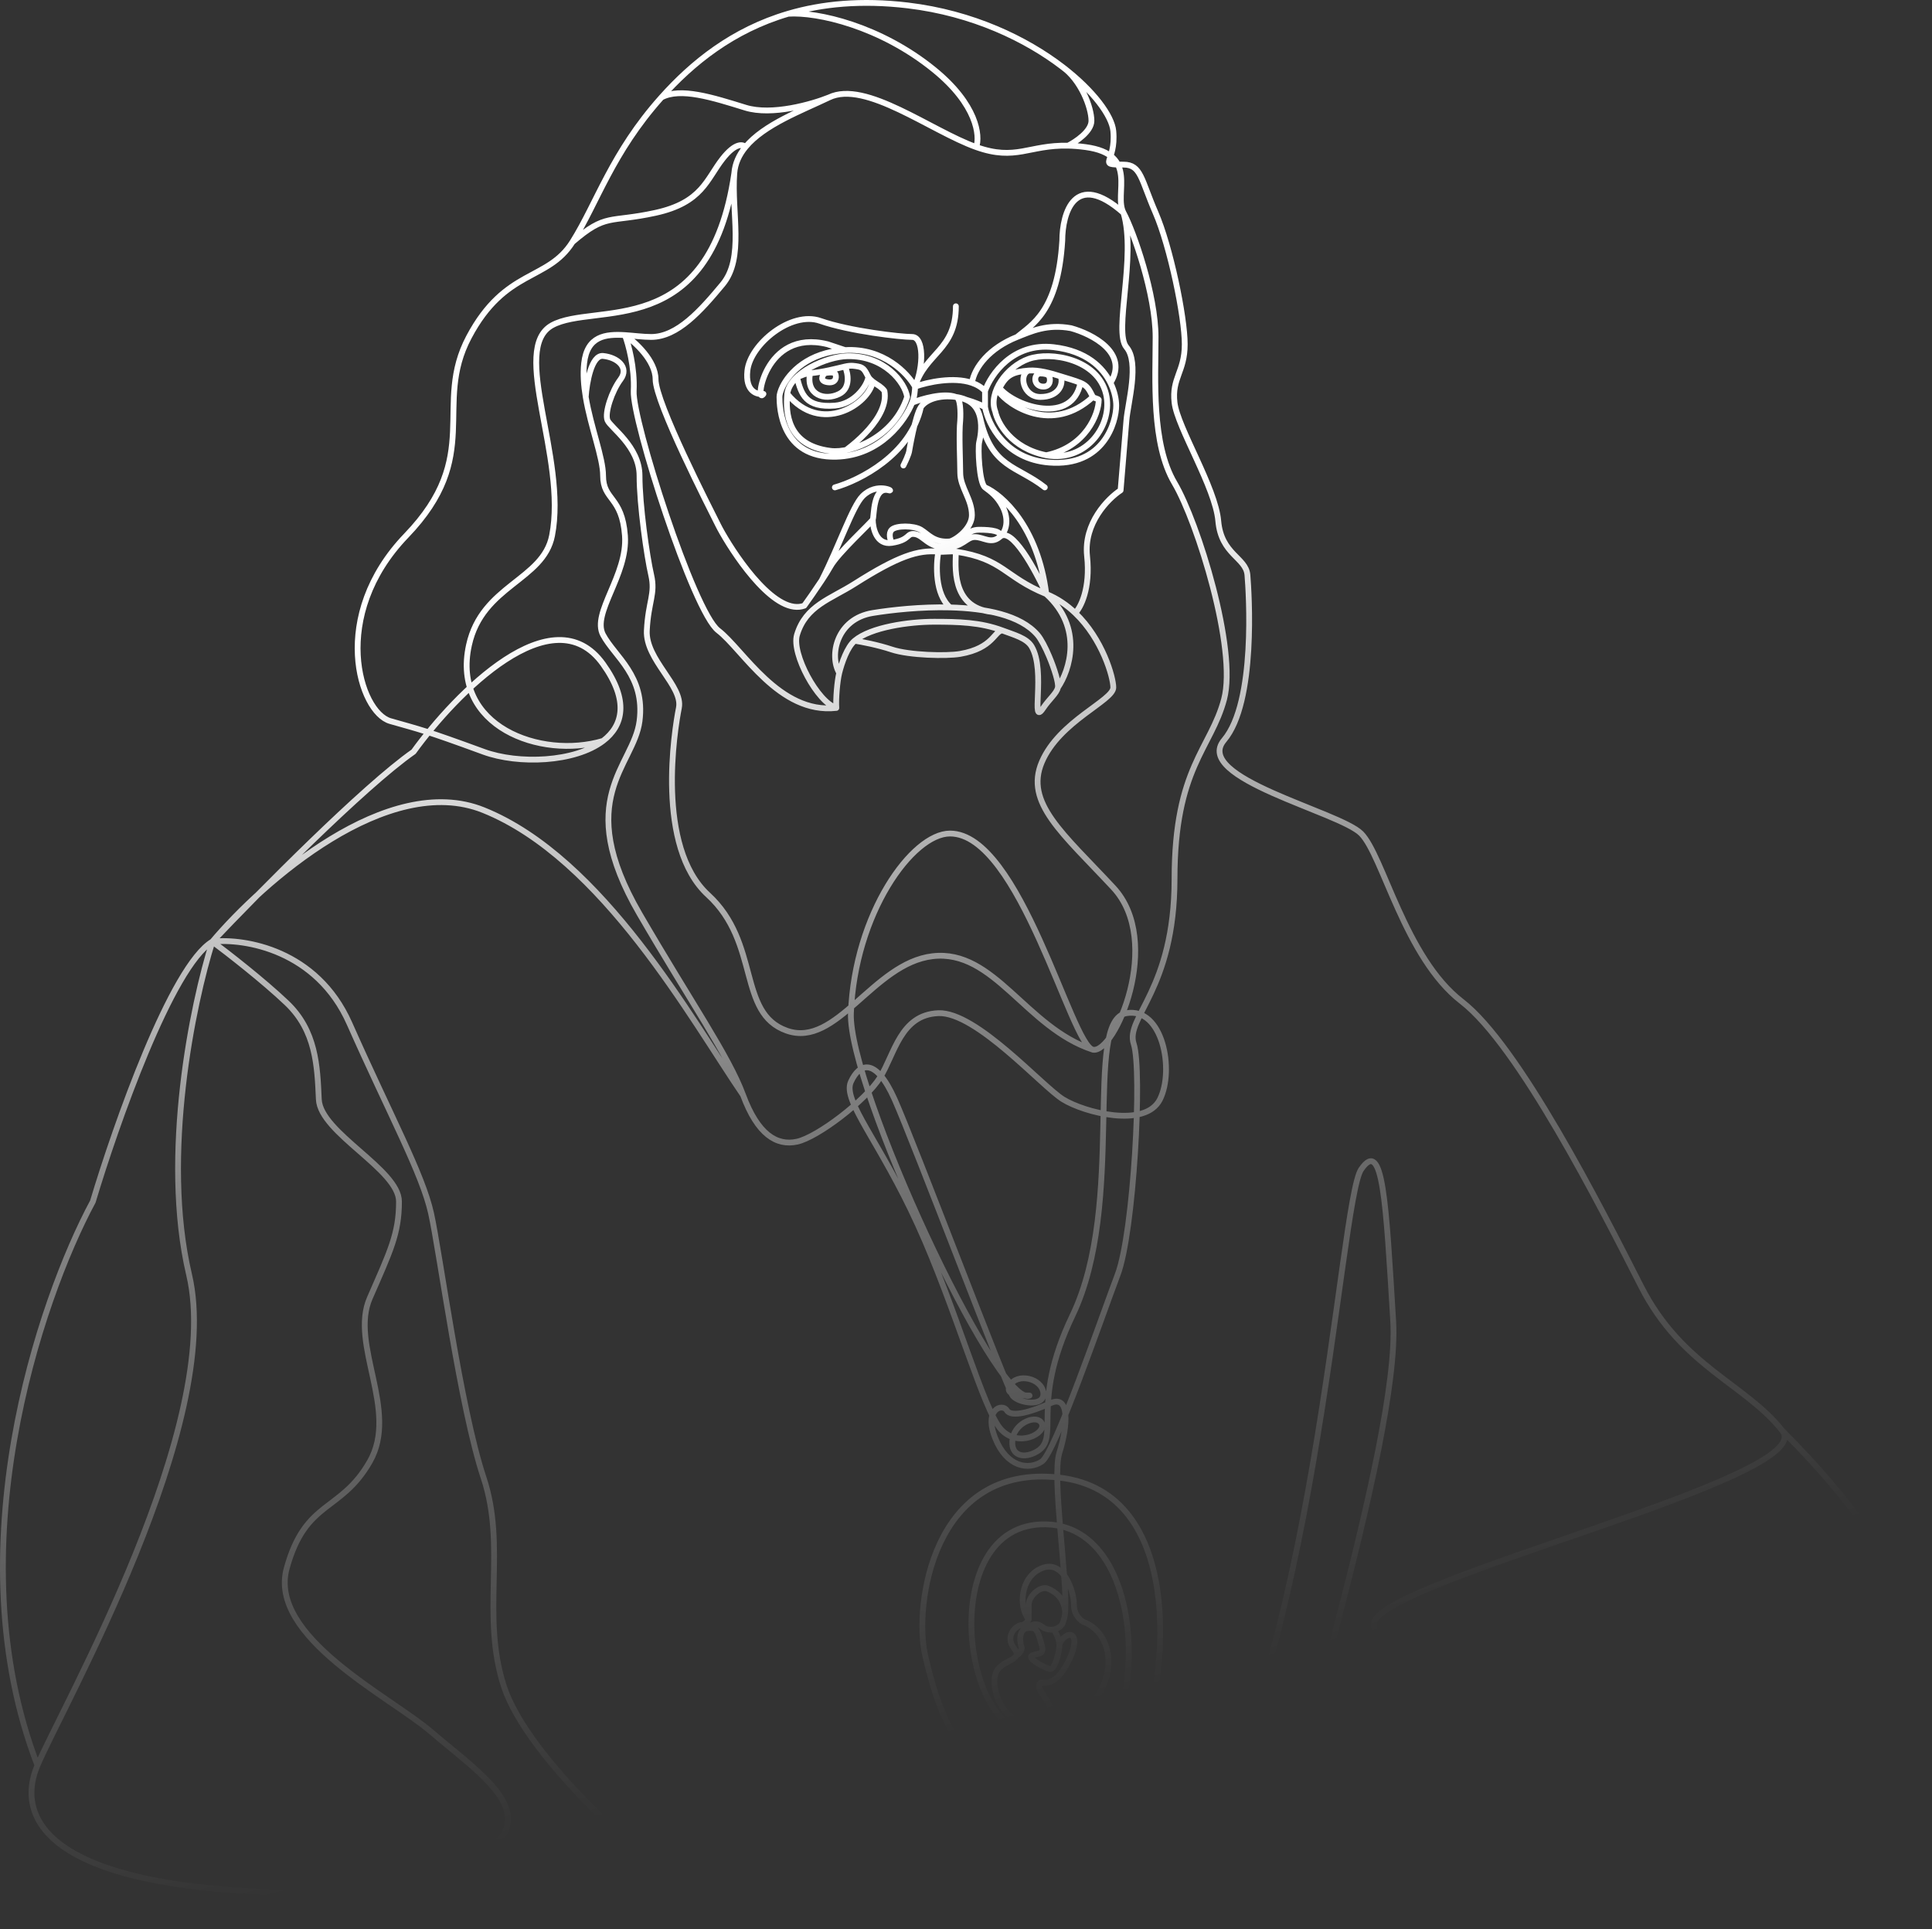 <svg width="666" height="665" viewBox="0 0 666 665" fill="none" xmlns="http://www.w3.org/2000/svg">
<rect x="0" y="0" width="666" height="665" fill="#333333" stroke="none"/>
<path d="M73.218 324.576C59.147 333.033 39.883 387.841 32.01 414.188C13.751 448.086 -15.63 534.409 12.914 608.516M73.218 324.576C89.131 307.794 125.28 271.211 142.567 259.128C157.14 238.991 190.608 204.757 207.895 228.922C216.878 241.478 214.832 250.12 207.895 255.39M73.218 324.576C84.273 323.401 109.199 327.395 120.455 352.768C134.526 384.485 145.582 404.623 148.597 418.215C151.612 431.808 158.648 485.173 166.688 509.338C174.728 533.503 165.683 556.661 173.723 581.33C181.764 605.999 223.976 644.26 243.073 654.329C262.169 664.398 140.556 658.356 137.541 651.812M73.218 324.576C78.41 328.435 90.806 338.068 98.847 345.72C108.897 355.285 109.4 367.368 109.902 378.947C110.405 390.526 137.541 403.112 137.541 414.188C137.541 425.264 134.526 431.305 127.491 447.415C120.455 463.525 137.541 486.18 127.491 503.8C117.44 521.421 105.379 516.89 98.847 540.551C92.314 564.213 134.526 584.854 148.597 596.937C162.668 609.019 180.256 620.598 173.723 632.177C167.191 643.757 134.526 645.267 137.541 651.812M73.218 324.576C66.517 345.72 55.528 398.279 65.177 439.36C77.238 490.711 21.457 588.378 12.914 608.516M73.218 324.576C90.638 303.935 133.722 265.975 166.688 279.266C207.895 295.88 238.55 351.761 256.138 377.437M197.342 83.428C188.799 97.021 174.226 92.49 161.663 116.151C149.099 139.813 166.688 156.93 140.054 184.619C113.42 212.309 123.973 245.536 134.526 248.556C145.079 251.577 146.084 251.577 166.688 259.128C178.727 263.541 198.144 262.797 207.895 255.39M197.342 83.428C205.885 69.835 210.911 52.718 227.997 33.587M197.342 83.428C209.037 73.359 209.906 76.883 225.987 73.359C242.067 69.835 243.575 61.78 249.103 54.732C253.525 49.093 256.18 49.697 256.955 50.704M227.997 33.587C234.53 30.063 245.585 33.587 256.955 37.111C266.051 39.931 279.967 35.937 285.788 33.587M227.997 33.587C238.622 21.691 252.551 10.378 271.717 4.734M614.442 493.228C601.879 477.118 579.767 471.077 565.697 443.387C551.626 415.698 523.484 360.32 503.886 345.217C484.287 330.113 476.749 294.873 469.211 287.321C461.673 279.769 410.917 268.19 421.973 255.101C433.029 242.011 430.516 204.253 430.014 198.212C429.511 192.171 420.968 191.164 419.963 179.585C418.958 168.006 405.892 147.365 404.887 138.806C403.882 130.248 408.405 128.234 408.405 118.669C408.405 109.103 403.38 84.938 398.354 73.359C393.329 61.78 393.329 56.746 387.299 56.746C377.951 56.746 384.786 56.242 383.781 45.166C383.312 39.997 377.04 31.317 366.192 23.019M614.442 493.228C627.005 509.338 478.257 544.075 473.734 559.179C469.211 574.282 573.737 612.543 577.757 632.177M614.442 493.228C712.063 590.596 646.905 641.441 577.757 632.177M577.757 632.177C581.778 651.812 441.572 655.336 441.069 640.736C440.567 626.136 482.779 496.752 480.267 455.47C477.754 414.188 476.749 392.037 469.211 403.112C461.673 414.188 453.13 580.827 408.405 640.736C363.68 700.645 353.127 626.64 363.68 620.598C374.233 614.557 375.238 640.736 370.213 640.736C365.187 640.736 361.67 638.219 363.177 628.653C364.685 619.088 386.796 615.06 394.334 596.937C401.872 578.813 408.907 514.372 365.187 509.338C321.467 504.304 314.934 553.641 318.955 570.758C322.975 587.875 331.015 618.584 363.68 615.564C396.344 612.543 399.862 526.455 360.665 525.448C321.467 524.441 331.848 603.985 359.157 596.937C386.466 589.889 386.796 564.213 373.73 559.179C372.558 558.675 370.213 556.762 370.213 553.137C370.213 548.606 366.695 537.531 359.157 540.551C351.619 543.572 351.116 554.144 354.634 558.172M354.634 558.172C354.299 558.843 353.328 560.185 352.122 560.186C350.614 560.186 346.091 563.71 349.609 568.241C350.474 569.354 350.61 570.134 350.3 570.758M354.634 558.172C354.634 557.501 354.634 555.554 354.634 553.137C354.634 550.117 358.654 546.593 361.167 547.6C363.68 548.606 366.715 550.62 367.208 555.655M365.187 567.234C365.187 565.22 369.208 561.696 370.213 564.716C371.218 567.737 367.197 576.296 363.68 578.813C360.162 581.33 358.152 578.813 358.152 581.33C358.152 583.847 368.202 592.406 357.147 593.916C346.091 595.426 341.568 582.84 343.076 577.302C344.213 573.126 349.351 572.672 350.3 570.758M365.187 567.234C365.187 569.247 363.68 575.289 362.172 575.289C360.665 575.289 354.132 571.765 355.639 570.758C357.147 569.751 360.162 570.758 359.157 567.234C358.152 563.71 357.649 561.192 355.639 561.192M365.187 567.234C365.187 564.817 363.847 562.53 363.177 561.688M355.639 561.192C353.629 561.192 356.644 558.675 359.157 560.689C360.33 561.629 361.833 561.911 363.177 561.688M355.639 561.192C350.614 560.582 351.619 566.227 352.122 567.737C352.524 568.945 351.075 570.254 350.3 570.758M387.299 73.359C390.816 79.904 398.354 101.552 398.354 116.151C398.354 130.751 396.847 152.903 404.887 166.495C412.928 180.088 426.496 223.888 421.973 241.005C417.45 258.122 404.887 264.666 404.887 302.928C404.887 341.189 387.801 350.755 390.816 359.816C393.832 368.878 390.816 424.76 385.288 439.36C379.761 453.96 363.68 500.78 359.157 503.8C354.634 506.821 347.096 505.814 343.076 495.745C339.056 485.676 345.589 483.663 347.096 486.18C348.604 488.697 355.639 486.683 362.172 483.663C368.705 480.642 368.202 491.214 365.187 500.78C362.557 509.124 367.958 543.904 367.208 555.655M387.299 73.359C383.781 66.814 392.826 53.221 374.233 50.704C372.025 50.405 370.03 50.256 368.202 50.214M387.299 73.359C391.795 88.462 383.781 114.363 388.304 119.676C392.827 124.988 388.806 138.806 388.304 144.848C387.902 149.681 386.796 162.971 386.294 169.013C381.938 171.866 373.529 180.39 374.735 191.667C375.941 202.945 372.51 209.456 370.644 211.302M387.299 73.359C370.414 58.457 366.192 73.527 366.192 82.924C364.685 107.593 355.639 111.898 350.614 116.151M336.543 50.704C320.965 45.166 298.351 27.546 285.788 33.587M336.543 50.704C337.883 46.845 336.845 36.105 321.97 24.022C303.376 8.919 281.767 4.074 271.717 4.734M336.543 50.704C350.272 55.585 354.634 49.908 368.202 50.214M285.788 33.587C276.4 38.102 263.364 42.897 256.955 50.704M253.123 59.766C252.118 73.359 256.641 88.966 249.103 98.028C241.565 107.09 233.524 116.151 224.479 116.151C221.658 116.151 218.496 115.711 215.433 115.517M253.123 59.766C244.58 118.165 204.88 104.069 190.307 112.124C175.734 120.179 195.551 157.776 190.307 184.619C187.292 200.052 166.186 201.736 161.663 222.377C155.528 250.374 186.319 261.798 207.895 255.39M253.123 59.766C253.377 56.331 254.787 53.345 256.955 50.704M256.138 377.437C251.113 363.844 238.418 345.909 220.459 315.01C197.342 275.239 218.449 264.163 220.459 248.556C222.469 232.95 211.916 226.405 207.895 218.853C203.875 211.302 216.438 198.212 215.433 184.619C214.428 171.026 207.895 172.537 207.895 163.978C207.895 157.764 203.656 147.302 201.911 136.833M256.138 377.437C261.164 391.03 267.697 395.057 274.732 393.547C281.767 392.037 298.351 379.451 303.376 371.396C308.401 363.34 310.412 349.748 323.477 349.244C336.543 348.741 359.147 374.416 366.439 378.947C373.73 383.478 394.837 389.016 399.862 378.947C404.887 368.878 400.814 347.155 388.304 349.244C373.228 351.761 388.304 414.691 369.71 453.456C354.473 485.223 366.439 496.099 356.644 500.78C352.109 502.947 348.101 501.283 349.106 495.745C350.111 490.207 357.649 487.405 359.157 490.711C360.665 494.017 351.116 499.269 345.086 492.725C339.056 486.18 329.508 450.939 316.442 422.243C303.376 393.547 290.31 379.451 293.326 372.906C296.341 366.361 301.869 364.347 308.401 378.947C314.934 393.547 347.096 478.628 349.106 481.145C351.116 483.663 360.162 485.173 359.659 480.139C359.157 475.104 350.614 473.09 348.101 477.621C345.589 482.152 356.83 480.667 354.634 481.145C343.076 483.663 292.358 374.623 293.326 349.244C294.631 315.01 314.432 287.321 327.498 287.321C351.619 287.321 369.269 360.32 376.746 361.83M376.746 361.83C384.222 363.34 401.123 324.576 383.781 305.948C366.439 287.321 353.127 276.749 359.157 262.653C365.187 248.556 383.781 241.508 383.781 236.977C383.781 233.482 380.098 220.306 370.644 211.302M376.746 361.83C353.629 354.279 342.718 327.093 321.467 329.61C300.915 332.045 288.464 361.385 271.214 355.285C254.128 349.244 262.169 325.079 244.078 308.466C225.986 291.852 232.519 251.577 234.027 244.025C235.535 236.474 222.469 227.412 222.971 217.343C223.474 207.274 225.987 204.757 224.479 198.212C222.971 191.667 220.459 174.047 220.459 163.978C220.459 153.909 210.408 147.365 209.403 144.848C208.398 142.33 210.911 134.779 213.926 130.751C216.941 126.724 212.921 123.2 207.895 122.696C203.875 122.293 202.231 131.953 201.911 136.833M360.665 204.757C373.529 216.437 368.705 231.104 364.685 236.977M360.665 204.757C357.743 181.397 345.376 170.523 339.558 168.006M360.665 204.757C356.979 196.534 348.604 181.095 344.584 185.123M360.665 204.757C364.534 206.332 367.843 208.634 370.644 211.302M360.665 204.757C346.171 198.858 345.965 192.658 329.508 190.157M323.477 190.157C316.47 189.533 309.707 191.667 294.631 201.233C286.204 206.58 277.747 208.784 274.732 218.853C272.801 225.302 281.851 242.093 288.3 244.025M323.477 190.157C322.64 194.661 322.271 204.81 327.498 209.381M323.477 190.157C325.709 190.356 327.706 189.883 329.508 190.157M288.3 244.025C268.564 246.267 256.138 223.888 247.595 217.343C239.052 210.798 217.946 144.848 218.449 134.779C218.851 126.724 216.606 118.581 215.433 115.517M288.3 244.025C288.07 241.101 288.595 234.789 289.305 231.943M289.305 231.943C285.788 225.901 288.401 213.315 300.863 211.302C307.389 210.247 317.448 209.128 327.498 209.381M289.305 231.943C290.169 228.482 292.04 223.047 294.631 220.867M271.717 4.734C283.371 1.303 296.962 -0.033 312.924 1.871C335.434 4.555 353.799 13.538 366.192 23.019M368.202 50.214C370.883 48.867 376.243 45.267 376.243 41.642C376.243 37.111 372.725 27.593 366.192 23.019M137.541 651.812C18.128 657.349 4.371 628.653 12.914 608.516M215.433 115.517C208.674 115.088 202.4 115.859 201.363 125.213C200.95 128.936 201.253 132.885 201.911 136.833M215.433 115.517C218.951 117.91 225.987 124.307 225.987 130.751C225.987 138.806 244.58 175.054 247.595 181.095C250.302 186.518 263.132 207.763 273.727 209.141C274.935 209.298 276.113 209.197 277.245 208.784C278.639 206.85 281.134 203.304 283.275 200.052M364.685 236.977C364.283 238.991 361.67 241.005 359.659 244.025C355.003 251.023 360.665 231.439 355.639 222.881C353.915 219.944 349.561 218.844 345.589 217.343M364.685 236.977C364.981 235.492 363.529 230.68 361.67 226.258C360.376 223.184 358.886 220.299 357.649 218.853C351.785 211.999 339.648 209.687 327.498 209.381M294.631 220.867C300.215 216.168 313.387 214.322 321.97 214.322C330.222 214.322 337.985 214.47 345.589 217.343M294.631 220.867C296.876 221.203 302.572 222.277 307.396 223.888C313.427 225.901 326.318 226.216 331.015 225.398C342.573 223.384 342.718 217.343 345.589 217.343M300.863 179.081C300.361 180.088 288.803 190.661 286.29 195.192C285.568 196.495 284.477 198.227 283.275 200.052M300.863 179.081C301.366 178.075 300.864 167.502 306.391 169.013C308.56 169.605 302.371 165.992 297.346 171.026C293.828 174.551 289.305 188.213 283.275 200.052M300.863 179.081C300.863 182.102 302.17 187.942 307.396 187.137M307.396 187.137C313.929 186.13 312.422 183.612 315.437 184.116C318.452 184.619 319.96 188.647 325.99 188.647C332.02 188.647 333.025 185.123 336.041 185.123C339.056 185.123 341.568 187.64 344.584 185.123M307.396 187.137C306.894 186.13 306.19 183.814 307.396 182.606C308.904 181.095 314.934 181.095 317.447 182.606C319.96 184.116 321.97 187.137 327.498 186.633M344.584 185.123C347.599 182.606 347.455 178.075 345.589 174.551C343.723 171.026 341.568 169.516 339.558 168.006M344.584 185.123C345.589 183.109 341.842 182.606 337.548 182.606C333.025 182.606 333.025 186.13 327.498 186.633M339.558 168.006C337.548 166.495 337.046 154.413 337.548 152.399C337.845 151.211 338.666 147.392 337.844 143.841M333.025 137.799C331.856 137.297 330.673 136.99 329.508 136.833M333.025 137.799C335.84 138.572 338.553 139.8 339.558 140.317M333.025 137.799C335.909 139.037 337.273 141.375 337.844 143.841M317.447 140.317C315.437 143.337 313.427 155.42 313.427 155.42C313.427 155.42 313.427 156.427 311.417 160.454M317.447 140.317C319.122 137.799 323.665 136.048 329.508 136.833M317.447 140.317C313.829 156.829 296.173 165.656 287.798 168.006M327.498 186.633C329.843 185.962 335.036 182.001 335.036 177.571C335.036 172.033 331.015 168.006 331.015 162.971C331.015 158.944 330.513 149.546 331.015 144.848C331.183 142.219 331.116 136.936 329.508 136.833M329.508 136.833C325.298 135.255 317.703 137.491 314.432 138.806M315.437 133.268C312.924 128.737 304.582 119.877 291.315 120.682M315.437 133.268C315.437 134.379 315.236 137.042 314.432 138.806M315.437 133.268C319.898 131.691 328.718 129.805 335.036 131.965M315.437 133.268C318.452 126.22 318.452 116.151 314.432 116.151C310.412 116.151 292.823 114.138 282.772 110.614C272.722 107.09 258.651 118.669 257.646 127.731C256.842 134.98 260.996 136.121 263.174 135.786C260.159 140.317 263.174 113.131 285.285 118.669L291.315 120.682M315.437 133.268C318.955 121.689 329.508 120.682 329.508 105.579M339.558 134.779C341.568 129.073 349.106 118.065 363.177 119.676C374.47 120.968 380.169 126.62 382.803 131.965M339.558 134.779V140.317M339.558 134.779C338.339 133.47 336.783 132.563 335.036 131.965M339.558 140.317C340.611 146.19 346.508 158.239 361.67 159.447C380.621 160.958 384.786 145.351 384.786 139.813C384.786 137.831 384.271 134.945 382.803 131.965M314.432 138.806C312.087 144.848 303.577 157.031 288.3 157.434M291.315 120.682C278.628 121.453 272.118 128.459 269.759 133.268C269.034 134.745 268.702 136.015 268.702 136.833C268.702 140.317 269.204 157.937 288.3 157.434M288.3 157.434C294.498 153.574 306.492 143.639 304.884 134.779C304.716 134.443 303.879 133.47 301.869 132.262C301.584 132.09 301.225 131.844 300.863 131.559M367.208 555.655C367.098 557.374 366.642 558.495 366.439 559.179C366.04 560.52 364.711 561.433 363.177 561.688M299.356 129.983C298.314 128.107 297.938 126.691 295.838 126.341C294.69 126.149 293.462 125.844 291.315 126.341M299.356 129.983C298.766 133.34 294.331 139.31 287.798 139.813C277.777 140.585 276.218 136.025 274.711 129.983C276.86 129.294 277.017 128.859 279.255 128.661M299.356 129.983C299.641 130.496 300.256 131.081 300.863 131.559M291.315 126.341C292.32 128.65 293.326 133.772 289.305 135.786C284.28 138.303 277.747 136.137 279.255 128.661M291.315 126.341C288.059 127.094 283.846 128.255 279.255 128.661M360.665 156.93C374.735 159.447 383.786 146.151 381.268 135.786C378.334 123.703 362.172 121.065 354.634 123.703C347.096 126.341 340.563 135.282 343.076 141.827C343.914 145.854 348.604 154.514 360.665 156.93ZM360.665 156.93C374.333 154.111 378.756 142.666 378.756 137.799C378.64 137.475 376.911 137.153 376.746 136.833M376.746 136.833C362.739 149.754 347.599 139.813 344.081 134.779C344.242 134.425 344.402 134.09 344.562 133.772M376.746 136.833C375.491 134.407 374.963 133 372.454 131.965M354.634 127.731C351.116 128.963 352.624 136.833 358.654 136.833C364.685 136.833 366.695 132.765 365.69 129.744M354.634 127.731C358.085 127.464 362.279 128.663 365.69 129.744M354.634 127.731C349.148 128.155 346.842 129.242 344.562 133.772M365.69 129.744C368.142 130.522 370.449 131.138 372.454 131.965M335.036 131.965C335.919 126.608 341.013 119.987 350.614 116.151M382.803 131.965C389.257 121.659 376.428 115.115 369.208 113.131C360.993 111.622 355.571 114.171 350.614 116.151M284.28 128.661C283.442 129.526 282.471 131.355 285.285 131.758C288.803 132.262 288.3 129.089 287.798 128.661C287.295 128.234 284.871 128.396 284.458 128.661M360.162 168.006C350.614 160.454 341.657 161.341 337.844 143.841M329.508 190.157C329.508 194.451 327.498 209.381 341.91 210.924M344.562 133.772C350.219 140.492 369.71 146.358 372.454 131.965M300.863 131.559C299.436 139.375 283.03 150.053 271.388 135.786M271.388 135.786C270.806 142.242 271.342 153.56 286.29 155.42C293.764 156.35 308.319 150.483 312.716 136.833C311.983 131.857 304.884 122.499 292.052 122.784C285.036 122.94 272.267 128.5 271.388 135.786ZM358.654 128.737C359.848 128.737 361.268 128.939 361.67 129.744C362.172 130.751 362.172 133.268 359.659 133.268C356.142 133.268 356.142 128.737 358.654 128.737Z" stroke="url(#paint0_linear)" stroke-width="2" stroke-linecap="round" stroke-linejoin="round"/>
<defs>
<linearGradient id="paint0_linear" x1="258.893" y1="8.522" x2="396" y2="581.5" gradientUnits="userSpaceOnUse">
<stop stop-color="white"/>
<stop offset="0.314" stop-color="white"/>
<stop offset="0.592" stop-color="white" stop-opacity="0.4"/>
<stop offset="1" stop-color="white" stop-opacity="0"/>
</linearGradient>
</defs>
</svg>
